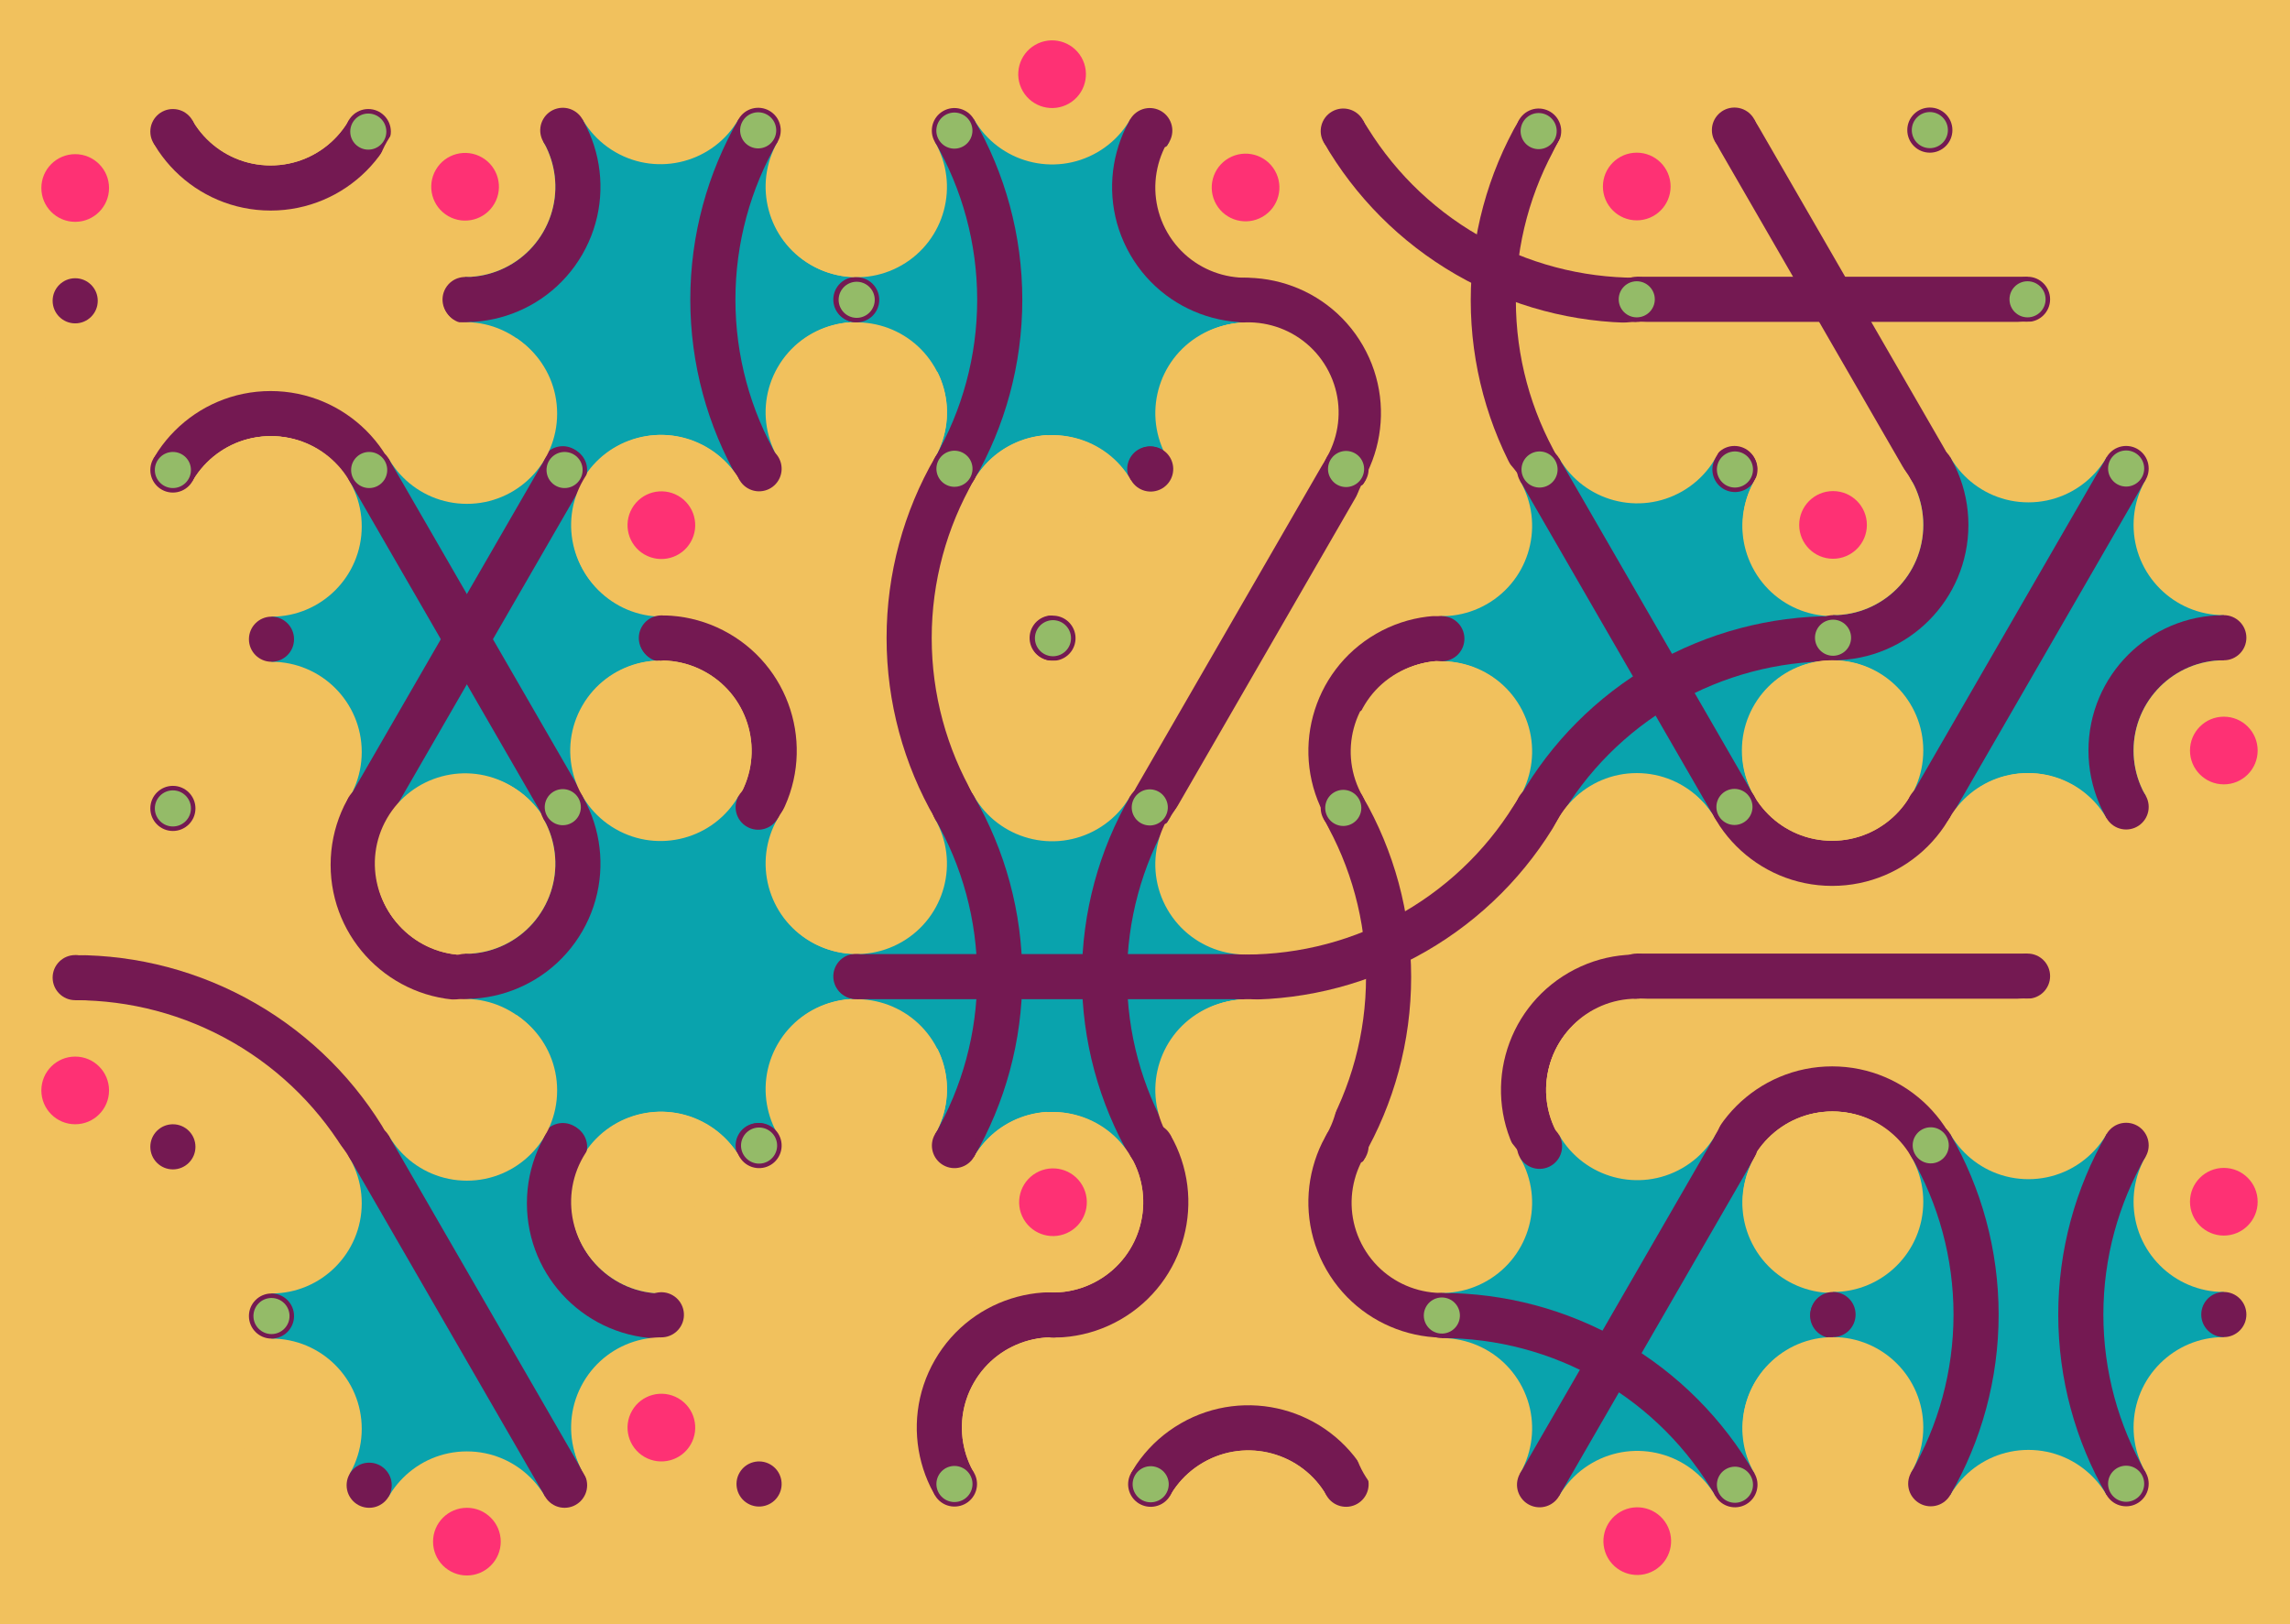 <svg xmlns='http://www.w3.org/2000/svg' width='1015' height='720'><rect width='100%' height='100%' fill='#F1C15D'/><g transform='translate(0,0)'><g transform='rotate(0 120 133)'><svg fill='none' stroke='none'><defs><clipPath id='hex-0-0'><polygon points='206.54,183.33 119.94,233.33 33.33,183.33 33.33,83.33 119.94,33.33 206.54,83.33'/></clipPath></defs><polygon points='206.54,183.33 119.94,233.33 33.33,183.33 33.33,83.33 119.94,33.33 206.54,83.33' fill='#F1C15D'/><circle r='133.335' cx='119.935' cy='133.335' fill='#F1C15D' clip-path='url(#hex-0-0)'/><g stroke='#741952' stroke-width='20' clip-path='url(#hex-0-0)'><g><circle cx='119.94' cy='233.33' stroke='#741952' r='50' fill='none'/></g><g><circle cx='119.94' cy='33.33' stroke='#741952' r='50' fill='none'/></g></g><circle cx='206.54' cy='183.33' r='40' fill='#F1C15D'/><circle cx='206.54' cy='183.33' r='15' fill='#F1C15D'/><circle cx='119.94' cy='233.33' r='40' fill='#F1C15D'/><circle cx='119.94' cy='233.33' r='15' fill='#F1C15D'/><circle cx='33.33' cy='183.33' r='40' fill='#F1C15D'/><circle cx='33.33' cy='183.33' r='15' fill='#F1C15D'/><circle cx='33.33' cy='83.33' r='40' fill='#F1C15D'/><circle cx='33.33' cy='83.33' r='15' fill='#FE3174'/><circle cx='119.94' cy='33.33' r='40' fill='#F1C15D'/><circle cx='119.94' cy='33.33' r='15' fill='#F1C15D'/><circle cx='206.54' cy='83.33' r='40' fill='#F1C15D'/><circle cx='206.54' cy='83.33' r='15' fill='#F1C15D'/><circle cx='163.24' cy='208.33' r='10' fill='#741952'/><circle cx='163.24' cy='208.33' r='8' fill='#94BB68'/><circle cx='76.63' cy='208.33' r='10' fill='#741952'/><circle cx='76.63' cy='208.33' r='8' fill='#94BB68'/><circle cx='33.33' cy='133.33' r='10' fill='#741952'/><circle cx='33.33' cy='133.33' r='8' fill='#741952'/><circle cx='76.63' cy='58.33' r='10' fill='#741952'/><circle cx='76.63' cy='58.33' r='8' fill='#741952'/><circle cx='163.24' cy='58.33' r='10' fill='#741952'/><circle cx='163.24' cy='58.33' r='8' fill='#94BB68'/><circle cx='206.54' cy='133.33' r='10' fill='#741952'/><circle cx='206.54' cy='133.33' r='8' fill='#741952'/></svg></g></g><g transform='translate(173,0)'><g transform='rotate(120 120 133)'><svg fill='none' stroke='none'><defs><clipPath id='hex-0-1'><polygon points='206.54,183.33 119.94,233.33 33.33,183.33 33.33,83.33 119.94,33.33 206.54,83.33'/></clipPath></defs><polygon points='206.54,183.33 119.94,233.33 33.33,183.33 33.33,83.33 119.94,33.33 206.54,83.33' fill='#F1C15D'/><circle r='133.335' cx='119.935' cy='133.335' fill='#09a3ad' clip-path='url(#hex-0-1)'/><g stroke='#741952' stroke-width='20' clip-path='url(#hex-0-1)'><g><circle cx='119.94' cy='233.33' stroke='#741952' r='50' fill='none'/></g><g><circle cx='33.33' cy='-16.68' stroke='#741952' r='150' fill='none'/></g></g><circle cx='206.54' cy='183.33' r='40' fill='#F1C15D'/><circle cx='206.54' cy='183.33' r='15' fill='#F1C15D'/><circle cx='119.94' cy='233.33' r='40' fill='#F1C15D'/><circle cx='119.94' cy='233.33' r='15' fill='#FE3174'/><circle cx='33.33' cy='183.33' r='40' fill='#F1C15D'/><circle cx='33.33' cy='183.33' r='15' fill='#F1C15D'/><circle cx='33.33' cy='83.33' r='40' fill='#F1C15D'/><circle cx='33.33' cy='83.33' r='15' fill='#F1C15D'/><circle cx='119.94' cy='33.33' r='40' fill='#F1C15D'/><circle cx='119.94' cy='33.33' r='15' fill='#F1C15D'/><circle cx='206.54' cy='83.33' r='40' fill='#F1C15D'/><circle cx='206.54' cy='83.33' r='15' fill='#FE3174'/><circle cx='163.24' cy='208.33' r='10' fill='#741952'/><circle cx='163.24' cy='208.33' r='8' fill='#741952'/><circle cx='76.63' cy='208.33' r='10' fill='#741952'/><circle cx='76.63' cy='208.33' r='8' fill='#741952'/><circle cx='33.33' cy='133.33' r='10' fill='#741952'/><circle cx='33.33' cy='133.33' r='8' fill='#94BB68'/><circle cx='76.63' cy='58.33' r='10' fill='#741952'/><circle cx='76.63' cy='58.33' r='8' fill='#94BB68'/><circle cx='163.24' cy='58.33' r='10' fill='#741952'/><circle cx='163.24' cy='58.33' r='8' fill='#741952'/><circle cx='206.54' cy='133.33' r='10' fill='#741952'/><circle cx='206.54' cy='133.33' r='8' fill='#741952'/></svg></g></g><g transform='translate(346,0)'><g transform='rotate(240 120 133)'><svg fill='none' stroke='none'><defs><clipPath id='hex-0-2'><polygon points='206.54,183.33 119.94,233.33 33.33,183.33 33.33,83.33 119.94,33.33 206.54,83.33'/></clipPath></defs><polygon points='206.54,183.33 119.94,233.33 33.33,183.33 33.33,83.33 119.94,33.33 206.54,83.33' fill='#F1C15D'/><circle r='133.335' cx='119.935' cy='133.335' fill='#09a3ad' clip-path='url(#hex-0-2)'/><g stroke='#741952' stroke-width='20' clip-path='url(#hex-0-2)'><g><circle cx='119.94' cy='233.33' stroke='#741952' r='50' fill='none'/></g><g><circle cx='206.54' cy='-16.66' stroke='#741952' r='150' fill='none'/></g></g><circle cx='206.54' cy='183.33' r='40' fill='#F1C15D'/><circle cx='206.54' cy='183.33' r='15' fill='#FE3174'/><circle cx='119.94' cy='233.33' r='40' fill='#F1C15D'/><circle cx='119.94' cy='233.33' r='15' fill='#F1C15D'/><circle cx='33.33' cy='183.33' r='40' fill='#F1C15D'/><circle cx='33.33' cy='183.33' r='15' fill='#F1C15D'/><circle cx='33.33' cy='83.33' r='40' fill='#F1C15D'/><circle cx='33.33' cy='83.33' r='15' fill='#FE3174'/><circle cx='119.94' cy='33.33' r='40' fill='#F1C15D'/><circle cx='119.94' cy='33.33' r='15' fill='#F1C15D'/><circle cx='206.54' cy='83.33' r='40' fill='#F1C15D'/><circle cx='206.54' cy='83.33' r='15' fill='#F1C15D'/><circle cx='163.24' cy='208.33' r='10' fill='#741952'/><circle cx='163.24' cy='208.33' r='8' fill='#741952'/><circle cx='76.63' cy='208.33' r='10' fill='#741952'/><circle cx='76.63' cy='208.33' r='8' fill='#94BB68'/><circle cx='33.33' cy='133.33' r='10' fill='#741952'/><circle cx='33.33' cy='133.33' r='8' fill='#741952'/><circle cx='76.63' cy='58.33' r='10' fill='#741952'/><circle cx='76.63' cy='58.33' r='8' fill='#741952'/><circle cx='163.24' cy='58.33' r='10' fill='#741952'/><circle cx='163.24' cy='58.33' r='8' fill='#94BB68'/><circle cx='206.54' cy='133.33' r='10' fill='#741952'/><circle cx='206.54' cy='133.33' r='8' fill='#94BB68'/></svg></g></g><g transform='translate(519,0)'><g transform='rotate(60 120 133)'><svg fill='none' stroke='none'><defs><clipPath id='hex-0-3'><polygon points='206.54,183.33 119.94,233.33 33.33,183.33 33.33,83.33 119.94,33.33 206.54,83.33'/></clipPath></defs><polygon points='206.54,183.33 119.94,233.33 33.33,183.33 33.33,83.33 119.94,33.33 206.54,83.33' fill='#F1C15D'/><circle r='133.335' cx='119.935' cy='133.335' fill='#F1C15D' clip-path='url(#hex-0-3)'/><g stroke='#741952' stroke-width='20' clip-path='url(#hex-0-3)'><g><circle cx='119.94' cy='233.33' stroke='#741952' r='50' fill='none'/></g><g><circle cx='33.33' cy='-16.68' stroke='#741952' r='150' fill='none'/></g><g><circle cx='206.54' cy='-16.66' stroke='#741952' r='150' fill='none'/></g></g><circle cx='206.54' cy='183.33' r='40' fill='#F1C15D'/><circle cx='206.54' cy='183.33' r='15' fill='#F1C15D'/><circle cx='119.94' cy='233.33' r='40' fill='#F1C15D'/><circle cx='119.94' cy='233.33' r='15' fill='#F1C15D'/><circle cx='33.33' cy='183.33' r='40' fill='#F1C15D'/><circle cx='33.33' cy='183.33' r='15' fill='#FE3174'/><circle cx='33.33' cy='83.33' r='40' fill='#F1C15D'/><circle cx='33.33' cy='83.33' r='15' fill='#F1C15D'/><circle cx='119.94' cy='33.33' r='40' fill='#F1C15D'/><circle cx='119.94' cy='33.33' r='15' fill='#F1C15D'/><circle cx='206.54' cy='83.33' r='40' fill='#F1C15D'/><circle cx='206.54' cy='83.33' r='15' fill='#FE3174'/><circle cx='163.24' cy='208.33' r='10' fill='#741952'/><circle cx='163.24' cy='208.33' r='8' fill='#94BB68'/><circle cx='76.63' cy='208.33' r='10' fill='#741952'/><circle cx='76.63' cy='208.33' r='8' fill='#741952'/><circle cx='33.33' cy='133.33' r='10' fill='#741952'/><circle cx='33.33' cy='133.33' r='8' fill='#741952'/><circle cx='76.63' cy='58.33' r='10' fill='#741952'/><circle cx='76.63' cy='58.33' r='8' fill='#94BB68'/><circle cx='163.24' cy='58.33' r='10' fill='#741952'/><circle cx='163.24' cy='58.33' r='8' fill='#741952'/><circle cx='206.54' cy='133.33' r='10' fill='#741952'/><circle cx='206.54' cy='133.33' r='8' fill='#741952'/></svg></g></g><g transform='translate(692,0)'><g transform='rotate(180 120 133)'><svg fill='none' stroke='none'><defs><clipPath id='hex-0-4'><polygon points='206.54,183.33 119.94,233.33 33.33,183.33 33.33,83.33 119.94,33.33 206.54,83.33'/></clipPath></defs><polygon points='206.54,183.33 119.94,233.33 33.33,183.33 33.33,83.33 119.94,33.33 206.54,83.33' fill='#F1C15D'/><circle r='133.335' cx='119.935' cy='133.335' fill='#F1C15D' clip-path='url(#hex-0-4)'/><g stroke='#741952' stroke-width='20' clip-path='url(#hex-0-4)'><line x1='163.24' y1='208.33' x2='76.63' y2='58.33'/><line x1='33.33' y1='133.33' x2='206.54' y2='133.33'/></g><circle cx='206.54' cy='183.33' r='40' fill='#F1C15D'/><circle cx='206.54' cy='183.33' r='15' fill='#FE3174'/><circle cx='119.94' cy='233.33' r='40' fill='#F1C15D'/><circle cx='119.94' cy='233.33' r='15' fill='#F1C15D'/><circle cx='33.33' cy='183.33' r='40' fill='#F1C15D'/><circle cx='33.33' cy='183.33' r='15' fill='#F1C15D'/><circle cx='33.33' cy='83.33' r='40' fill='#F1C15D'/><circle cx='33.33' cy='83.33' r='15' fill='#F1C15D'/><circle cx='119.94' cy='33.33' r='40' fill='#F1C15D'/><circle cx='119.94' cy='33.33' r='15' fill='#FE3174'/><circle cx='206.54' cy='83.33' r='40' fill='#F1C15D'/><circle cx='206.54' cy='83.33' r='15' fill='#F1C15D'/><circle cx='163.24' cy='208.33' r='10' fill='#741952'/><circle cx='163.24' cy='208.33' r='8' fill='#741952'/><circle cx='76.63' cy='208.33' r='10' fill='#741952'/><circle cx='76.63' cy='208.33' r='8' fill='#94BB68'/><circle cx='33.33' cy='133.33' r='10' fill='#741952'/><circle cx='33.33' cy='133.33' r='8' fill='#94BB68'/><circle cx='76.63' cy='58.33' r='10' fill='#741952'/><circle cx='76.63' cy='58.33' r='8' fill='#741952'/><circle cx='163.24' cy='58.33' r='10' fill='#741952'/><circle cx='163.24' cy='58.33' r='8' fill='#741952'/><circle cx='206.54' cy='133.33' r='10' fill='#741952'/><circle cx='206.54' cy='133.33' r='8' fill='#94BB68'/></svg></g></g><g transform='translate(87,150)'><g transform='rotate(0 120 133)'><svg fill='none' stroke='none'><defs><clipPath id='hex-1-0'><polygon points='206.54,183.33 119.94,233.33 33.33,183.33 33.33,83.33 119.94,33.33 206.54,83.33'/></clipPath></defs><polygon points='206.54,183.33 119.94,233.33 33.33,183.33 33.33,83.33 119.94,33.33 206.54,83.33' fill='#F1C15D'/><circle r='133.335' cx='119.935' cy='133.335' fill='#09a3ad' clip-path='url(#hex-1-0)'/><g stroke='#741952' stroke-width='20' clip-path='url(#hex-1-0)'><line x1='163.24' y1='208.33' x2='76.63' y2='58.33'/><line x1='76.63' y1='208.33' x2='163.24' y2='58.33'/></g><circle cx='206.54' cy='183.33' r='40' fill='#F1C15D'/><circle cx='206.54' cy='183.33' r='15' fill='#F1C15D'/><circle cx='119.94' cy='233.33' r='40' fill='#F1C15D'/><circle cx='119.94' cy='233.33' r='15' fill='#F1C15D'/><circle cx='33.33' cy='183.33' r='40' fill='#F1C15D'/><circle cx='33.33' cy='183.33' r='15' fill='#FE3174'/><circle cx='33.33' cy='83.33' r='40' fill='#F1C15D'/><circle cx='33.33' cy='83.33' r='15' fill='#F1C15D'/><circle cx='119.94' cy='33.33' r='40' fill='#F1C15D'/><circle cx='119.94' cy='33.33' r='15' fill='#F1C15D'/><circle cx='206.54' cy='83.33' r='40' fill='#F1C15D'/><circle cx='206.54' cy='83.33' r='15' fill='#F1C15D'/><circle cx='163.24' cy='208.33' r='10' fill='#741952'/><circle cx='163.24' cy='208.33' r='8' fill='#94BB68'/><circle cx='76.63' cy='208.33' r='10' fill='#741952'/><circle cx='76.63' cy='208.33' r='8' fill='#741952'/><circle cx='33.33' cy='133.33' r='10' fill='#741952'/><circle cx='33.33' cy='133.33' r='8' fill='#741952'/><circle cx='76.63' cy='58.33' r='10' fill='#741952'/><circle cx='76.63' cy='58.33' r='8' fill='#94BB68'/><circle cx='163.24' cy='58.33' r='10' fill='#741952'/><circle cx='163.24' cy='58.33' r='8' fill='#94BB68'/><circle cx='206.54' cy='133.33' r='10' fill='#741952'/><circle cx='206.54' cy='133.33' r='8' fill='#741952'/></svg></g></g><g transform='translate(260,150)'><g transform='rotate(120 120 133)'><svg fill='none' stroke='none'><defs><clipPath id='hex-1-1'><polygon points='206.54,183.33 119.94,233.33 33.33,183.33 33.33,83.33 119.94,33.33 206.54,83.33'/></clipPath></defs><polygon points='206.54,183.33 119.94,233.33 33.33,183.33 33.33,83.33 119.94,33.33 206.54,83.33' fill='#F1C15D'/><circle r='133.335' cx='119.935' cy='133.335' fill='#F1C15D' clip-path='url(#hex-1-1)'/><g stroke='#741952' stroke-width='20' clip-path='url(#hex-1-1)'><g><circle cx='206.54' cy='183.33' stroke='#741952' r='50' fill='none'/></g><g><circle cx='33.33' cy='-16.68' stroke='#741952' r='150' fill='none'/></g></g><circle cx='206.54' cy='183.33' r='40' fill='#F1C15D'/><circle cx='206.54' cy='183.33' r='15' fill='#F1C15D'/><circle cx='119.94' cy='233.33' r='40' fill='#F1C15D'/><circle cx='119.94' cy='233.33' r='15' fill='#FE3174'/><circle cx='33.33' cy='183.33' r='40' fill='#F1C15D'/><circle cx='33.33' cy='183.33' r='15' fill='#F1C15D'/><circle cx='33.33' cy='83.33' r='40' fill='#F1C15D'/><circle cx='33.33' cy='83.33' r='15' fill='#F1C15D'/><circle cx='119.94' cy='33.33' r='40' fill='#F1C15D'/><circle cx='119.94' cy='33.33' r='15' fill='#FE3174'/><circle cx='206.54' cy='83.33' r='40' fill='#F1C15D'/><circle cx='206.54' cy='83.33' r='15' fill='#F1C15D'/><circle cx='163.24' cy='208.33' r='10' fill='#741952'/><circle cx='163.24' cy='208.33' r='8' fill='#741952'/><circle cx='76.63' cy='208.33' r='10' fill='#741952'/><circle cx='76.63' cy='208.33' r='8' fill='#741952'/><circle cx='33.33' cy='133.33' r='10' fill='#741952'/><circle cx='33.33' cy='133.33' r='8' fill='#94BB68'/><circle cx='76.63' cy='58.33' r='10' fill='#741952'/><circle cx='76.63' cy='58.33' r='8' fill='#741952'/><circle cx='163.24' cy='58.33' r='10' fill='#741952'/><circle cx='163.24' cy='58.33' r='8' fill='#741952'/><circle cx='206.54' cy='133.33' r='10' fill='#741952'/><circle cx='206.54' cy='133.33' r='8' fill='#94BB68'/></svg></g></g><g transform='translate(433,150)'><g transform='rotate(240 120 133)'><svg fill='none' stroke='none'><defs><clipPath id='hex-1-2'><polygon points='206.54,183.33 119.94,233.33 33.33,183.33 33.33,83.33 119.94,33.33 206.54,83.33'/></clipPath></defs><polygon points='206.54,183.33 119.94,233.33 33.33,183.33 33.33,83.33 119.94,33.33 206.54,83.33' fill='#F1C15D'/><circle r='133.335' cx='119.935' cy='133.335' fill='#F1C15D' clip-path='url(#hex-1-2)'/><g stroke='#741952' stroke-width='20' clip-path='url(#hex-1-2)'><line x1='163.24' y1='208.33' x2='76.63' y2='58.33'/><g><circle cx='33.33' cy='183.33' stroke='#741952' r='50' fill='none'/></g></g><circle cx='206.54' cy='183.33' r='40' fill='#F1C15D'/><circle cx='206.54' cy='183.33' r='15' fill='#F1C15D'/><circle cx='119.94' cy='233.33' r='40' fill='#F1C15D'/><circle cx='119.94' cy='233.33' r='15' fill='#F1C15D'/><circle cx='33.33' cy='183.33' r='40' fill='#F1C15D'/><circle cx='33.33' cy='183.33' r='15' fill='#F1C15D'/><circle cx='33.33' cy='83.33' r='40' fill='#F1C15D'/><circle cx='33.33' cy='83.33' r='15' fill='#FE3174'/><circle cx='119.94' cy='33.33' r='40' fill='#F1C15D'/><circle cx='119.94' cy='33.33' r='15' fill='#F1C15D'/><circle cx='206.54' cy='83.33' r='40' fill='#F1C15D'/><circle cx='206.54' cy='83.33' r='15' fill='#F1C15D'/><circle cx='163.24' cy='208.33' r='10' fill='#741952'/><circle cx='163.24' cy='208.33' r='8' fill='#94BB68'/><circle cx='76.63' cy='208.33' r='10' fill='#741952'/><circle cx='76.63' cy='208.33' r='8' fill='#741952'/><circle cx='33.33' cy='133.33' r='10' fill='#741952'/><circle cx='33.33' cy='133.33' r='8' fill='#741952'/><circle cx='76.63' cy='58.33' r='10' fill='#741952'/><circle cx='76.63' cy='58.33' r='8' fill='#741952'/><circle cx='163.24' cy='58.33' r='10' fill='#741952'/><circle cx='163.24' cy='58.33' r='8' fill='#94BB68'/><circle cx='206.54' cy='133.33' r='10' fill='#741952'/><circle cx='206.54' cy='133.33' r='8' fill='#741952'/></svg></g></g><g transform='translate(606,150)'><g transform='rotate(60 120 133)'><svg fill='none' stroke='none'><defs><clipPath id='hex-1-3'><polygon points='206.54,183.33 119.94,233.33 33.33,183.33 33.33,83.33 119.94,33.33 206.54,83.33'/></clipPath></defs><polygon points='206.54,183.33 119.94,233.33 33.33,183.33 33.33,83.33 119.94,33.33 206.54,83.33' fill='#F1C15D'/><circle r='133.335' cx='119.935' cy='133.335' fill='#09a3ad' clip-path='url(#hex-1-3)'/><g stroke='#741952' stroke-width='20' clip-path='url(#hex-1-3)'><g><circle cx='293.14' cy='133.33' stroke='#741952' r='150' fill='none'/></g><line x1='33.33' y1='133.33' x2='206.54' y2='133.33'/></g><circle cx='206.54' cy='183.33' r='40' fill='#F1C15D'/><circle cx='206.54' cy='183.33' r='15' fill='#F1C15D'/><circle cx='119.94' cy='233.33' r='40' fill='#F1C15D'/><circle cx='119.94' cy='233.33' r='15' fill='#FE3174'/><circle cx='33.33' cy='183.33' r='40' fill='#F1C15D'/><circle cx='33.33' cy='183.33' r='15' fill='#F1C15D'/><circle cx='33.33' cy='83.33' r='40' fill='#F1C15D'/><circle cx='33.33' cy='83.33' r='15' fill='#F1C15D'/><circle cx='119.94' cy='33.33' r='40' fill='#F1C15D'/><circle cx='119.94' cy='33.33' r='15' fill='#F1C15D'/><circle cx='206.54' cy='83.33' r='40' fill='#F1C15D'/><circle cx='206.54' cy='83.33' r='15' fill='#FE3174'/><circle cx='163.24' cy='208.33' r='10' fill='#741952'/><circle cx='163.24' cy='208.33' r='8' fill='#741952'/><circle cx='76.63' cy='208.33' r='10' fill='#741952'/><circle cx='76.63' cy='208.33' r='8' fill='#741952'/><circle cx='33.33' cy='133.33' r='10' fill='#741952'/><circle cx='33.33' cy='133.33' r='8' fill='#94BB68'/><circle cx='76.63' cy='58.33' r='10' fill='#741952'/><circle cx='76.63' cy='58.33' r='8' fill='#94BB68'/><circle cx='163.24' cy='58.33' r='10' fill='#741952'/><circle cx='163.24' cy='58.33' r='8' fill='#741952'/><circle cx='206.54' cy='133.33' r='10' fill='#741952'/><circle cx='206.54' cy='133.33' r='8' fill='#741952'/></svg></g></g><g transform='translate(779,150)'><g transform='rotate(180 120 133)'><svg fill='none' stroke='none'><defs><clipPath id='hex-1-4'><polygon points='206.54,183.33 119.94,233.33 33.33,183.33 33.33,83.33 119.94,33.33 206.54,83.33'/></clipPath></defs><polygon points='206.54,183.33 119.94,233.33 33.33,183.33 33.33,83.33 119.94,33.33 206.54,83.33' fill='#F1C15D'/><circle r='133.335' cx='119.935' cy='133.335' fill='#09a3ad' clip-path='url(#hex-1-4)'/><g stroke='#741952' stroke-width='20' clip-path='url(#hex-1-4)'><g><circle cx='206.54' cy='183.33' stroke='#741952' r='50' fill='none'/></g><line x1='76.63' y1='208.33' x2='163.24' y2='58.33'/><g><circle cx='33.33' cy='83.33' stroke='#741952' r='50' fill='none'/></g></g><circle cx='206.54' cy='183.33' r='40' fill='#F1C15D'/><circle cx='206.54' cy='183.33' r='15' fill='#FE3174'/><circle cx='119.94' cy='233.33' r='40' fill='#F1C15D'/><circle cx='119.94' cy='233.33' r='15' fill='#F1C15D'/><circle cx='33.33' cy='183.33' r='40' fill='#F1C15D'/><circle cx='33.33' cy='183.33' r='15' fill='#F1C15D'/><circle cx='33.33' cy='83.33' r='40' fill='#F1C15D'/><circle cx='33.33' cy='83.33' r='15' fill='#FE3174'/><circle cx='119.94' cy='33.33' r='40' fill='#F1C15D'/><circle cx='119.94' cy='33.33' r='15' fill='#F1C15D'/><circle cx='206.54' cy='83.33' r='40' fill='#F1C15D'/><circle cx='206.54' cy='83.33' r='15' fill='#F1C15D'/><circle cx='163.24' cy='208.33' r='10' fill='#741952'/><circle cx='163.24' cy='208.33' r='8' fill='#741952'/><circle cx='76.63' cy='208.33' r='10' fill='#741952'/><circle cx='76.63' cy='208.33' r='8' fill='#94BB68'/><circle cx='33.33' cy='133.33' r='10' fill='#741952'/><circle cx='33.33' cy='133.33' r='8' fill='#741952'/><circle cx='76.63' cy='58.33' r='10' fill='#741952'/><circle cx='76.63' cy='58.33' r='8' fill='#741952'/><circle cx='163.24' cy='58.33' r='10' fill='#741952'/><circle cx='163.24' cy='58.33' r='8' fill='#94BB68'/><circle cx='206.54' cy='133.33' r='10' fill='#741952'/><circle cx='206.54' cy='133.33' r='8' fill='#94BB68'/></svg></g></g><g transform='translate(0,300)'><g transform='rotate(0 120 133)'><svg fill='none' stroke='none'><defs><clipPath id='hex-2-0'><polygon points='206.54,183.33 119.94,233.33 33.33,183.33 33.33,83.33 119.94,33.33 206.54,83.33'/></clipPath></defs><polygon points='206.54,183.33 119.94,233.33 33.33,183.33 33.33,83.33 119.94,33.33 206.54,83.33' fill='#F1C15D'/><circle r='133.335' cx='119.935' cy='133.335' fill='#F1C15D' clip-path='url(#hex-2-0)'/><g stroke='#741952' stroke-width='20' clip-path='url(#hex-2-0)'><g><circle cx='33.33' cy='283.34' stroke='#741952' r='150' fill='none'/></g><g><circle cx='206.54' cy='83.33' stroke='#741952' r='50' fill='none'/></g></g><circle cx='206.54' cy='183.33' r='40' fill='#F1C15D'/><circle cx='206.54' cy='183.33' r='15' fill='#F1C15D'/><circle cx='119.94' cy='233.33' r='40' fill='#F1C15D'/><circle cx='119.94' cy='233.33' r='15' fill='#F1C15D'/><circle cx='33.33' cy='183.33' r='40' fill='#F1C15D'/><circle cx='33.33' cy='183.33' r='15' fill='#FE3174'/><circle cx='33.33' cy='83.33' r='40' fill='#F1C15D'/><circle cx='33.33' cy='83.33' r='15' fill='#F1C15D'/><circle cx='119.94' cy='33.33' r='40' fill='#F1C15D'/><circle cx='119.94' cy='33.33' r='15' fill='#F1C15D'/><circle cx='206.54' cy='83.33' r='40' fill='#F1C15D'/><circle cx='206.54' cy='83.33' r='15' fill='#FE3174'/><circle cx='163.24' cy='208.33' r='10' fill='#741952'/><circle cx='163.24' cy='208.33' r='8' fill='#741952'/><circle cx='76.63' cy='208.33' r='10' fill='#741952'/><circle cx='76.63' cy='208.33' r='8' fill='#741952'/><circle cx='33.33' cy='133.33' r='10' fill='#741952'/><circle cx='33.33' cy='133.33' r='8' fill='#741952'/><circle cx='76.63' cy='58.33' r='10' fill='#741952'/><circle cx='76.63' cy='58.33' r='8' fill='#94BB68'/><circle cx='163.24' cy='58.33' r='10' fill='#741952'/><circle cx='163.24' cy='58.33' r='8' fill='#741952'/><circle cx='206.54' cy='133.33' r='10' fill='#741952'/><circle cx='206.54' cy='133.33' r='8' fill='#741952'/></svg></g></g><g transform='translate(173,300)'><g transform='rotate(120 120 133)'><svg fill='none' stroke='none'><defs><clipPath id='hex-2-1'><polygon points='206.54,183.33 119.94,233.33 33.33,183.33 33.33,83.33 119.94,33.33 206.54,83.33'/></clipPath></defs><polygon points='206.54,183.33 119.94,233.33 33.33,183.33 33.33,83.33 119.94,33.33 206.54,83.33' fill='#F1C15D'/><circle r='133.335' cx='119.935' cy='133.335' fill='#09a3ad' clip-path='url(#hex-2-1)'/><g stroke='#741952' stroke-width='20' clip-path='url(#hex-2-1)'><g><circle cx='119.94' cy='233.33' stroke='#741952' r='50' fill='none'/></g></g><circle cx='206.54' cy='183.33' r='40' fill='#F1C15D'/><circle cx='206.54' cy='183.33' r='15' fill='#FE3174'/><circle cx='119.94' cy='233.33' r='40' fill='#F1C15D'/><circle cx='119.94' cy='233.33' r='15' fill='#F1C15D'/><circle cx='33.33' cy='183.33' r='40' fill='#F1C15D'/><circle cx='33.33' cy='183.33' r='15' fill='#F1C15D'/><circle cx='33.33' cy='83.33' r='40' fill='#F1C15D'/><circle cx='33.33' cy='83.33' r='15' fill='#F1C15D'/><circle cx='119.94' cy='33.33' r='40' fill='#F1C15D'/><circle cx='119.94' cy='33.33' r='15' fill='#FE3174'/><circle cx='206.54' cy='83.33' r='40' fill='#F1C15D'/><circle cx='206.54' cy='83.33' r='15' fill='#F1C15D'/><circle cx='163.24' cy='208.33' r='10' fill='#741952'/><circle cx='163.24' cy='208.33' r='8' fill='#741952'/><circle cx='76.63' cy='208.33' r='10' fill='#741952'/><circle cx='76.63' cy='208.33' r='8' fill='#94BB68'/><circle cx='33.33' cy='133.33' r='10' fill='#741952'/><circle cx='33.33' cy='133.33' r='8' fill='#741952'/><circle cx='76.63' cy='58.33' r='10' fill='#741952'/><circle cx='76.63' cy='58.33' r='8' fill='#741952'/><circle cx='163.24' cy='58.33' r='10' fill='#741952'/><circle cx='163.24' cy='58.33' r='8' fill='#741952'/><circle cx='206.54' cy='133.33' r='10' fill='#741952'/><circle cx='206.54' cy='133.33' r='8' fill='#94BB68'/></svg></g></g><g transform='translate(346,300)'><g transform='rotate(240 120 133)'><svg fill='none' stroke='none'><defs><clipPath id='hex-2-2'><polygon points='206.54,183.33 119.94,233.33 33.33,183.33 33.33,83.33 119.94,33.33 206.54,83.33'/></clipPath></defs><polygon points='206.54,183.33 119.94,233.33 33.33,183.33 33.33,83.33 119.94,33.33 206.54,83.33' fill='#F1C15D'/><circle r='133.335' cx='119.935' cy='133.335' fill='#09a3ad' clip-path='url(#hex-2-2)'/><g stroke='#741952' stroke-width='20' clip-path='url(#hex-2-2)'><g><circle cx='33.33' cy='283.34' stroke='#741952' r='150' fill='none'/></g><line x1='76.63' y1='208.33' x2='163.24' y2='58.33'/><g><circle cx='206.54' cy='-16.66' stroke='#741952' r='150' fill='none'/></g></g><circle cx='206.54' cy='183.33' r='40' fill='#F1C15D'/><circle cx='206.54' cy='183.33' r='15' fill='#F1C15D'/><circle cx='119.94' cy='233.33' r='40' fill='#F1C15D'/><circle cx='119.94' cy='233.33' r='15' fill='#F1C15D'/><circle cx='33.33' cy='183.33' r='40' fill='#F1C15D'/><circle cx='33.33' cy='183.33' r='15' fill='#FE3174'/><circle cx='33.33' cy='83.33' r='40' fill='#F1C15D'/><circle cx='33.33' cy='83.33' r='15' fill='#F1C15D'/><circle cx='119.94' cy='33.33' r='40' fill='#F1C15D'/><circle cx='119.94' cy='33.33' r='15' fill='#F1C15D'/><circle cx='206.54' cy='83.33' r='40' fill='#F1C15D'/><circle cx='206.54' cy='83.33' r='15' fill='#F1C15D'/><circle cx='163.24' cy='208.33' r='10' fill='#741952'/><circle cx='163.24' cy='208.33' r='8' fill='#94BB68'/><circle cx='76.63' cy='208.33' r='10' fill='#741952'/><circle cx='76.63' cy='208.33' r='8' fill='#741952'/><circle cx='33.33' cy='133.33' r='10' fill='#741952'/><circle cx='33.33' cy='133.33' r='8' fill='#741952'/><circle cx='76.63' cy='58.33' r='10' fill='#741952'/><circle cx='76.63' cy='58.33' r='8' fill='#94BB68'/><circle cx='163.24' cy='58.33' r='10' fill='#741952'/><circle cx='163.24' cy='58.33' r='8' fill='#741952'/><circle cx='206.54' cy='133.33' r='10' fill='#741952'/><circle cx='206.54' cy='133.33' r='8' fill='#741952'/></svg></g></g><g transform='translate(519,300)'><g transform='rotate(60 120 133)'><svg fill='none' stroke='none'><defs><clipPath id='hex-2-3'><polygon points='206.54,183.33 119.94,233.33 33.33,183.33 33.33,83.33 119.94,33.33 206.54,83.33'/></clipPath></defs><polygon points='206.54,183.33 119.94,233.33 33.33,183.33 33.33,83.33 119.94,33.33 206.54,83.33' fill='#F1C15D'/><circle r='133.335' cx='119.935' cy='133.335' fill='#F1C15D' clip-path='url(#hex-2-3)'/><g stroke='#741952' stroke-width='20' clip-path='url(#hex-2-3)'><g><circle cx='33.33' cy='283.34' stroke='#741952' r='150' fill='none'/></g><g><circle cx='-53.28' cy='133.33' stroke='#741952' r='150' fill='none'/></g><g><circle cx='206.54' cy='83.33' stroke='#741952' r='50' fill='none'/></g></g><circle cx='206.54' cy='183.33' r='40' fill='#F1C15D'/><circle cx='206.54' cy='183.33' r='15' fill='#FE3174'/><circle cx='119.94' cy='233.33' r='40' fill='#F1C15D'/><circle cx='119.94' cy='233.33' r='15' fill='#FE3174'/><circle cx='33.33' cy='183.33' r='40' fill='#F1C15D'/><circle cx='33.33' cy='183.33' r='15' fill='#F1C15D'/><circle cx='33.33' cy='83.33' r='40' fill='#F1C15D'/><circle cx='33.33' cy='83.33' r='15' fill='#F1C15D'/><circle cx='119.94' cy='33.33' r='40' fill='#F1C15D'/><circle cx='119.94' cy='33.33' r='15' fill='#FE3174'/><circle cx='206.54' cy='83.33' r='40' fill='#F1C15D'/><circle cx='206.54' cy='83.33' r='15' fill='#F1C15D'/><circle cx='163.24' cy='208.33' r='10' fill='#741952'/><circle cx='163.24' cy='208.33' r='8' fill='#741952'/><circle cx='76.63' cy='208.33' r='10' fill='#741952'/><circle cx='76.63' cy='208.33' r='8' fill='#741952'/><circle cx='33.33' cy='133.33' r='10' fill='#741952'/><circle cx='33.33' cy='133.33' r='8' fill='#94BB68'/><circle cx='76.63' cy='58.33' r='10' fill='#741952'/><circle cx='76.63' cy='58.33' r='8' fill='#741952'/><circle cx='163.24' cy='58.33' r='10' fill='#741952'/><circle cx='163.24' cy='58.33' r='8' fill='#741952'/><circle cx='206.54' cy='133.33' r='10' fill='#741952'/><circle cx='206.54' cy='133.33' r='8' fill='#94BB68'/></svg></g></g><g transform='translate(692,300)'><g transform='rotate(180 120 133)'><svg fill='none' stroke='none'><defs><clipPath id='hex-2-4'><polygon points='206.54,183.33 119.94,233.33 33.33,183.33 33.33,83.33 119.94,33.33 206.54,83.33'/></clipPath></defs><polygon points='206.54,183.33 119.94,233.33 33.33,183.33 33.33,83.33 119.94,33.33 206.54,83.33' fill='#F1C15D'/><circle r='133.335' cx='119.935' cy='133.335' fill='#F1C15D' clip-path='url(#hex-2-4)'/><g stroke='#741952' stroke-width='20' clip-path='url(#hex-2-4)'><g><circle cx='119.94' cy='233.33' stroke='#741952' r='50' fill='none'/></g><line x1='33.33' y1='133.33' x2='206.54' y2='133.33'/><g><circle cx='119.94' cy='33.33' stroke='#741952' r='50' fill='none'/></g></g><circle cx='206.54' cy='183.33' r='40' fill='#F1C15D'/><circle cx='206.54' cy='183.33' r='15' fill='#F1C15D'/><circle cx='119.94' cy='233.33' r='40' fill='#F1C15D'/><circle cx='119.94' cy='233.33' r='15' fill='#F1C15D'/><circle cx='33.33' cy='183.33' r='40' fill='#F1C15D'/><circle cx='33.33' cy='183.33' r='15' fill='#F1C15D'/><circle cx='33.33' cy='83.33' r='40' fill='#F1C15D'/><circle cx='33.33' cy='83.33' r='15' fill='#FE3174'/><circle cx='119.94' cy='33.33' r='40' fill='#F1C15D'/><circle cx='119.94' cy='33.33' r='15' fill='#F1C15D'/><circle cx='206.54' cy='83.33' r='40' fill='#F1C15D'/><circle cx='206.54' cy='83.33' r='15' fill='#F1C15D'/><circle cx='163.24' cy='208.33' r='10' fill='#741952'/><circle cx='163.24' cy='208.33' r='8' fill='#94BB68'/><circle cx='76.63' cy='208.33' r='10' fill='#741952'/><circle cx='76.63' cy='208.33' r='8' fill='#741952'/><circle cx='33.33' cy='133.33' r='10' fill='#741952'/><circle cx='33.33' cy='133.33' r='8' fill='#741952'/><circle cx='76.63' cy='58.33' r='10' fill='#741952'/><circle cx='76.63' cy='58.33' r='8' fill='#741952'/><circle cx='163.24' cy='58.33' r='10' fill='#741952'/><circle cx='163.24' cy='58.33' r='8' fill='#94BB68'/><circle cx='206.54' cy='133.33' r='10' fill='#741952'/><circle cx='206.54' cy='133.33' r='8' fill='#741952'/></svg></g></g><g transform='translate(87,450)'><g transform='rotate(0 120 133)'><svg fill='none' stroke='none'><defs><clipPath id='hex-3-0'><polygon points='206.54,183.33 119.94,233.33 33.33,183.33 33.33,83.33 119.94,33.33 206.54,83.33'/></clipPath></defs><polygon points='206.54,183.33 119.94,233.33 33.33,183.33 33.33,83.33 119.94,33.33 206.54,83.33' fill='#F1C15D'/><circle r='133.335' cx='119.935' cy='133.335' fill='#09a3ad' clip-path='url(#hex-3-0)'/><g stroke='#741952' stroke-width='20' clip-path='url(#hex-3-0)'><line x1='163.24' y1='208.33' x2='76.63' y2='58.33'/><g><circle cx='206.54' cy='83.33' stroke='#741952' r='50' fill='none'/></g></g><circle cx='206.54' cy='183.33' r='40' fill='#F1C15D'/><circle cx='206.54' cy='183.33' r='15' fill='#F1C15D'/><circle cx='119.94' cy='233.33' r='40' fill='#F1C15D'/><circle cx='119.94' cy='233.33' r='15' fill='#FE3174'/><circle cx='33.33' cy='183.33' r='40' fill='#F1C15D'/><circle cx='33.33' cy='183.33' r='15' fill='#F1C15D'/><circle cx='33.33' cy='83.33' r='40' fill='#F1C15D'/><circle cx='33.33' cy='83.33' r='15' fill='#F1C15D'/><circle cx='119.94' cy='33.33' r='40' fill='#F1C15D'/><circle cx='119.94' cy='33.33' r='15' fill='#F1C15D'/><circle cx='206.54' cy='83.33' r='40' fill='#F1C15D'/><circle cx='206.54' cy='83.33' r='15' fill='#FE3174'/><circle cx='163.24' cy='208.33' r='10' fill='#741952'/><circle cx='163.24' cy='208.33' r='8' fill='#741952'/><circle cx='76.63' cy='208.33' r='10' fill='#741952'/><circle cx='76.63' cy='208.33' r='8' fill='#741952'/><circle cx='33.33' cy='133.33' r='10' fill='#741952'/><circle cx='33.33' cy='133.33' r='8' fill='#94BB68'/><circle cx='76.63' cy='58.33' r='10' fill='#741952'/><circle cx='76.63' cy='58.33' r='8' fill='#741952'/><circle cx='163.24' cy='58.33' r='10' fill='#741952'/><circle cx='163.24' cy='58.33' r='8' fill='#741952'/><circle cx='206.54' cy='133.33' r='10' fill='#741952'/><circle cx='206.54' cy='133.33' r='8' fill='#741952'/></svg></g></g><g transform='translate(260,450)'><g transform='rotate(120 120 133)'><svg fill='none' stroke='none'><defs><clipPath id='hex-3-1'><polygon points='206.54,183.33 119.94,233.33 33.33,183.33 33.33,83.33 119.94,33.33 206.54,83.33'/></clipPath></defs><polygon points='206.54,183.33 119.94,233.33 33.33,183.33 33.33,83.33 119.94,33.33 206.54,83.33' fill='#F1C15D'/><circle r='133.335' cx='119.935' cy='133.335' fill='#F1C15D' clip-path='url(#hex-3-1)'/><g stroke='#741952' stroke-width='20' clip-path='url(#hex-3-1)'><g><circle cx='119.94' cy='33.33' stroke='#741952' r='50' fill='none'/></g></g><circle cx='206.54' cy='183.33' r='40' fill='#F1C15D'/><circle cx='206.54' cy='183.33' r='15' fill='#FE3174'/><circle cx='119.94' cy='233.33' r='40' fill='#F1C15D'/><circle cx='119.94' cy='233.33' r='15' fill='#F1C15D'/><circle cx='33.33' cy='183.33' r='40' fill='#F1C15D'/><circle cx='33.33' cy='183.33' r='15' fill='#F1C15D'/><circle cx='33.33' cy='83.33' r='40' fill='#F1C15D'/><circle cx='33.33' cy='83.33' r='15' fill='#FE3174'/><circle cx='119.94' cy='33.33' r='40' fill='#F1C15D'/><circle cx='119.94' cy='33.33' r='15' fill='#F1C15D'/><circle cx='206.54' cy='83.33' r='40' fill='#F1C15D'/><circle cx='206.54' cy='83.33' r='15' fill='#F1C15D'/><circle cx='163.24' cy='208.33' r='10' fill='#741952'/><circle cx='163.24' cy='208.33' r='8' fill='#741952'/><circle cx='76.63' cy='208.33' r='10' fill='#741952'/><circle cx='76.63' cy='208.33' r='8' fill='#94BB68'/><circle cx='33.33' cy='133.33' r='10' fill='#741952'/><circle cx='33.33' cy='133.33' r='8' fill='#741952'/><circle cx='76.63' cy='58.33' r='10' fill='#741952'/><circle cx='76.63' cy='58.33' r='8' fill='#741952'/><circle cx='163.24' cy='58.33' r='10' fill='#741952'/><circle cx='163.24' cy='58.33' r='8' fill='#94BB68'/><circle cx='206.54' cy='133.33' r='10' fill='#741952'/><circle cx='206.54' cy='133.33' r='8' fill='#741952'/></svg></g></g><g transform='translate(433,450)'><g transform='rotate(240 120 133)'><svg fill='none' stroke='none'><defs><clipPath id='hex-3-2'><polygon points='206.54,183.33 119.94,233.33 33.33,183.33 33.33,83.33 119.94,33.33 206.54,83.33'/></clipPath></defs><polygon points='206.54,183.33 119.94,233.33 33.33,183.33 33.33,83.33 119.94,33.33 206.54,83.33' fill='#F1C15D'/><circle r='133.335' cx='119.935' cy='133.335' fill='#F1C15D' clip-path='url(#hex-3-2)'/><g stroke='#741952' stroke-width='20' clip-path='url(#hex-3-2)'><g><circle cx='119.94' cy='233.33' stroke='#741952' r='50' fill='none'/></g><g><circle cx='33.33' cy='83.33' stroke='#741952' r='50' fill='none'/></g><g><circle cx='206.54' cy='83.33' stroke='#741952' r='50' fill='none'/></g></g><circle cx='206.54' cy='183.33' r='40' fill='#F1C15D'/><circle cx='206.54' cy='183.33' r='15' fill='#F1C15D'/><circle cx='119.94' cy='233.33' r='40' fill='#F1C15D'/><circle cx='119.94' cy='233.33' r='15' fill='#FE3174'/><circle cx='33.33' cy='183.33' r='40' fill='#F1C15D'/><circle cx='33.33' cy='183.33' r='15' fill='#FE3174'/><circle cx='33.33' cy='83.33' r='40' fill='#F1C15D'/><circle cx='33.33' cy='83.33' r='15' fill='#F1C15D'/><circle cx='119.94' cy='33.33' r='40' fill='#F1C15D'/><circle cx='119.94' cy='33.33' r='15' fill='#F1C15D'/><circle cx='206.54' cy='83.33' r='40' fill='#F1C15D'/><circle cx='206.54' cy='83.33' r='15' fill='#FE3174'/><circle cx='163.24' cy='208.33' r='10' fill='#741952'/><circle cx='163.24' cy='208.33' r='8' fill='#741952'/><circle cx='76.63' cy='208.33' r='10' fill='#741952'/><circle cx='76.63' cy='208.33' r='8' fill='#741952'/><circle cx='33.33' cy='133.33' r='10' fill='#741952'/><circle cx='33.33' cy='133.33' r='8' fill='#741952'/><circle cx='76.63' cy='58.33' r='10' fill='#741952'/><circle cx='76.63' cy='58.33' r='8' fill='#94BB68'/><circle cx='163.24' cy='58.33' r='10' fill='#741952'/><circle cx='163.24' cy='58.33' r='8' fill='#741952'/><circle cx='206.54' cy='133.33' r='10' fill='#741952'/><circle cx='206.54' cy='133.33' r='8' fill='#741952'/></svg></g></g><g transform='translate(606,450)'><g transform='rotate(60 120 133)'><svg fill='none' stroke='none'><defs><clipPath id='hex-3-3'><polygon points='206.54,183.33 119.94,233.33 33.33,183.33 33.33,83.33 119.94,33.33 206.54,83.33'/></clipPath></defs><polygon points='206.54,183.33 119.94,233.33 33.33,183.33 33.33,83.33 119.94,33.33 206.54,83.33' fill='#F1C15D'/><circle r='133.335' cx='119.935' cy='133.335' fill='#09a3ad' clip-path='url(#hex-3-3)'/><g stroke='#741952' stroke-width='20' clip-path='url(#hex-3-3)'><line x1='163.24' y1='208.33' x2='76.63' y2='58.33'/><g><circle cx='206.54' cy='283.32' stroke='#741952' r='150' fill='none'/></g></g><circle cx='206.54' cy='183.33' r='40' fill='#F1C15D'/><circle cx='206.54' cy='183.33' r='15' fill='#FE3174'/><circle cx='119.94' cy='233.33' r='40' fill='#F1C15D'/><circle cx='119.94' cy='233.33' r='15' fill='#F1C15D'/><circle cx='33.33' cy='183.33' r='40' fill='#F1C15D'/><circle cx='33.33' cy='183.33' r='15' fill='#F1C15D'/><circle cx='33.33' cy='83.33' r='40' fill='#F1C15D'/><circle cx='33.33' cy='83.33' r='15' fill='#F1C15D'/><circle cx='119.94' cy='33.33' r='40' fill='#F1C15D'/><circle cx='119.94' cy='33.33' r='15' fill='#FE3174'/><circle cx='206.54' cy='83.33' r='40' fill='#F1C15D'/><circle cx='206.54' cy='83.33' r='15' fill='#F1C15D'/><circle cx='163.24' cy='208.33' r='10' fill='#741952'/><circle cx='163.24' cy='208.33' r='8' fill='#741952'/><circle cx='76.63' cy='208.33' r='10' fill='#741952'/><circle cx='76.63' cy='208.33' r='8' fill='#94BB68'/><circle cx='33.33' cy='133.33' r='10' fill='#741952'/><circle cx='33.33' cy='133.33' r='8' fill='#741952'/><circle cx='76.63' cy='58.33' r='10' fill='#741952'/><circle cx='76.63' cy='58.33' r='8' fill='#741952'/><circle cx='163.24' cy='58.33' r='10' fill='#741952'/><circle cx='163.24' cy='58.33' r='8' fill='#741952'/><circle cx='206.54' cy='133.33' r='10' fill='#741952'/><circle cx='206.54' cy='133.33' r='8' fill='#94BB68'/></svg></g></g><g transform='translate(779,450)'><g transform='rotate(180 120 133)'><svg fill='none' stroke='none'><defs><clipPath id='hex-3-4'><polygon points='206.54,183.33 119.94,233.33 33.33,183.33 33.33,83.33 119.94,33.33 206.54,83.33'/></clipPath></defs><polygon points='206.54,183.33 119.94,233.33 33.33,183.33 33.33,83.33 119.94,33.33 206.54,83.33' fill='#F1C15D'/><circle r='133.335' cx='119.935' cy='133.335' fill='#09a3ad' clip-path='url(#hex-3-4)'/><g stroke='#741952' stroke-width='20' clip-path='url(#hex-3-4)'><g><circle cx='293.14' cy='133.33' stroke='#741952' r='150' fill='none'/></g><g><circle cx='-53.28' cy='133.33' stroke='#741952' r='150' fill='none'/></g></g><circle cx='206.54' cy='183.33' r='40' fill='#F1C15D'/><circle cx='206.54' cy='183.33' r='15' fill='#F1C15D'/><circle cx='119.94' cy='233.33' r='40' fill='#F1C15D'/><circle cx='119.94' cy='233.33' r='15' fill='#F1C15D'/><circle cx='33.33' cy='183.33' r='40' fill='#F1C15D'/><circle cx='33.33' cy='183.33' r='15' fill='#FE3174'/><circle cx='33.33' cy='83.33' r='40' fill='#F1C15D'/><circle cx='33.33' cy='83.33' r='15' fill='#F1C15D'/><circle cx='119.94' cy='33.33' r='40' fill='#F1C15D'/><circle cx='119.94' cy='33.33' r='15' fill='#F1C15D'/><circle cx='206.54' cy='83.33' r='40' fill='#F1C15D'/><circle cx='206.54' cy='83.33' r='15' fill='#F1C15D'/><circle cx='163.24' cy='208.33' r='10' fill='#741952'/><circle cx='163.24' cy='208.33' r='8' fill='#94BB68'/><circle cx='76.63' cy='208.33' r='10' fill='#741952'/><circle cx='76.63' cy='208.33' r='8' fill='#741952'/><circle cx='33.33' cy='133.33' r='10' fill='#741952'/><circle cx='33.33' cy='133.33' r='8' fill='#741952'/><circle cx='76.63' cy='58.33' r='10' fill='#741952'/><circle cx='76.63' cy='58.33' r='8' fill='#94BB68'/><circle cx='163.24' cy='58.33' r='10' fill='#741952'/><circle cx='163.24' cy='58.33' r='8' fill='#741952'/><circle cx='206.54' cy='133.33' r='10' fill='#741952'/><circle cx='206.54' cy='133.33' r='8' fill='#741952'/></svg></g></g></svg>